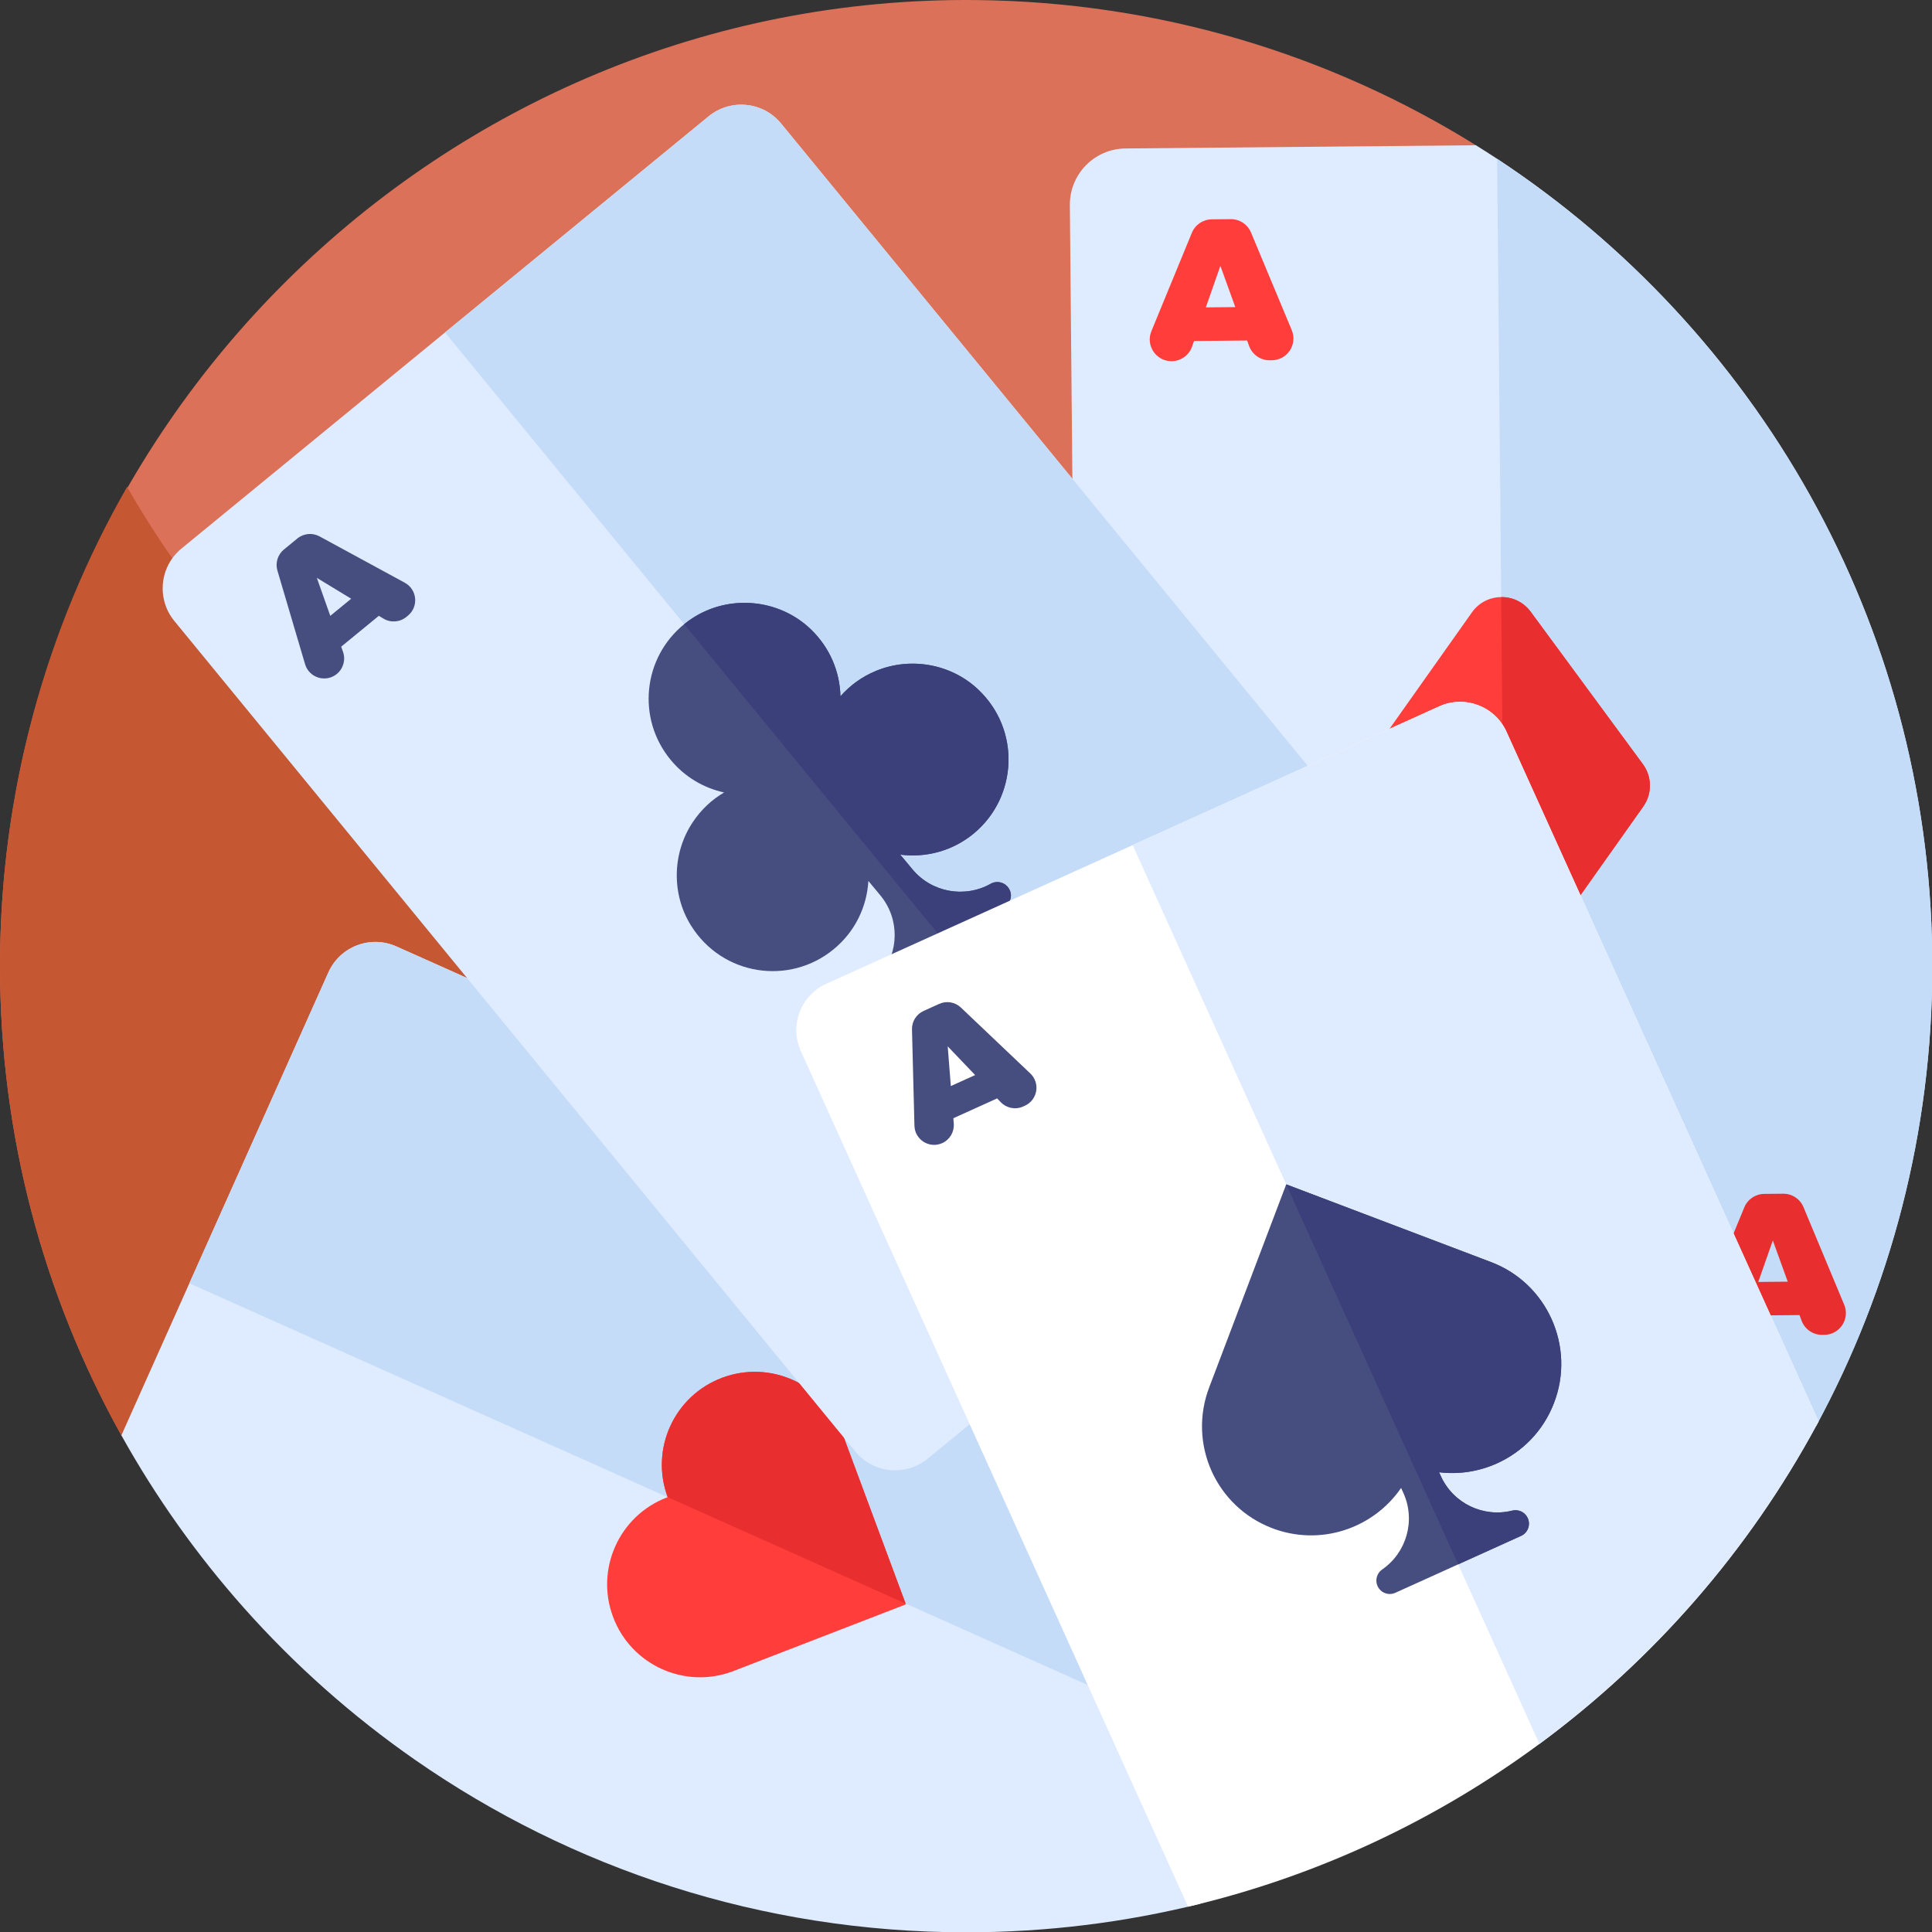 <svg xmlns:xlink="http://www.w3.org/1999/xlink" xmlns="http://www.w3.org/2000/svg" style="overflow: visible;" viewBox="15.4 15.4 481.2 481.2"><rect x="15.4" y="15.4" width="481.2" height="481.2" fill="#333333" stroke="none"/><defs data-uid="o_f597dnkj1_533"><linearGradient id="o_f597dnkj1_125" gradientUnits="userSpaceOnUse" x1="400.792" y1="470.006" x2="351.652" y2="407.611" gradientTransform="matrix(1.004 0 0 -1.004 0.192 516.562)" data-uid="o_f597dnkj1_350"><stop offset="0" stop-color="rgb(255, 231, 165)" data-uid="o_f597dnkj1_351"/><stop offset="0.966" stop-color="rgb(255, 191, 92)" data-uid="o_f597dnkj1_352"/></linearGradient><linearGradient id="o_f597dnkj1_126" gradientUnits="userSpaceOnUse" x1="380.071" y1="403.481" x2="338.731" y2="363.701" gradientTransform="matrix(1.004 0 0 -1.004 0.192 516.562)" data-uid="o_f597dnkj1_353"><stop offset="0" stop-color="rgb(255, 231, 165)" data-uid="o_f597dnkj1_354"/><stop offset="0.966" stop-color="rgb(255, 191, 92)" data-uid="o_f597dnkj1_355"/></linearGradient><linearGradient id="o_f597dnkj1_127" gradientUnits="userSpaceOnUse" x1="330.268" y1="428.863" x2="211.808" y2="547.323" gradientTransform="matrix(1.004 0 0 -1.004 0.192 516.562)" data-uid="o_f597dnkj1_356"><stop offset="0" stop-color="rgb(255, 147, 30)" stop-opacity="0" data-uid="o_f597dnkj1_357"/><stop offset="1" stop-color="rgb(213, 64, 3)" data-uid="o_f597dnkj1_358"/></linearGradient><linearGradient id="o_f597dnkj1_128" gradientUnits="userSpaceOnUse" x1="319.506" y1="391.641" x2="253.096" y2="458.041" gradientTransform="matrix(1.004 0 0 -1.004 0.192 516.562)" data-uid="o_f597dnkj1_359"><stop offset="0" stop-color="rgb(255, 147, 30)" stop-opacity="0" data-uid="o_f597dnkj1_360"/><stop offset="1" stop-color="rgb(213, 64, 3)" data-uid="o_f597dnkj1_361"/></linearGradient><linearGradient id="o_f597dnkj1_129" gradientUnits="userSpaceOnUse" x1="399.153" y1="144.675" x2="-1.827" y2="31.455" gradientTransform="matrix(1.004 0 0 -1.004 0.192 516.562)" data-uid="o_f597dnkj1_362"><stop offset="0" stop-color="rgb(255, 231, 165)" data-uid="o_f597dnkj1_363"/><stop offset="0.966" stop-color="rgb(255, 191, 92)" data-uid="o_f597dnkj1_364"/></linearGradient><linearGradient id="o_f597dnkj1_130" gradientUnits="userSpaceOnUse" x1="171.879" y1="370.414" x2="428.639" y2="113.654" gradientTransform="matrix(1.004 0 0 -1.004 0.192 516.562)" data-uid="o_f597dnkj1_365"><stop offset="0" stop-color="rgb(255, 147, 30)" data-uid="o_f597dnkj1_366"/><stop offset="0.252" stop-color="rgb(255, 142, 27)" data-uid="o_f597dnkj1_367"/><stop offset="0.56" stop-color="rgb(255, 127, 19)" data-uid="o_f597dnkj1_368"/><stop offset="0.895" stop-color="rgb(255, 102, 5)" data-uid="o_f597dnkj1_369"/><stop offset="1" stop-color="rgb(255, 93, 0)" data-uid="o_f597dnkj1_370"/></linearGradient><linearGradient id="o_f597dnkj1_131" gradientUnits="userSpaceOnUse" x1="143.086" y1="384.347" x2="42.396" y2="502.807" gradientTransform="matrix(1.004 0 0 -1.004 0.192 516.562)" data-uid="o_f597dnkj1_371"><stop offset="0" stop-color="rgb(255, 147, 30)" stop-opacity="0" data-uid="o_f597dnkj1_372"/><stop offset="1" stop-color="rgb(213, 64, 3)" data-uid="o_f597dnkj1_373"/></linearGradient><linearGradient id="o_f597dnkj1_132" gradientUnits="userSpaceOnUse" x1="253.648" y1="340.533" x2="150.838" y2="337.353" gradientTransform="matrix(1.004 0 0 -1.004 0.192 516.562)" data-uid="o_f597dnkj1_374"><stop offset="0" stop-color="rgb(255, 147, 30)" stop-opacity="0" data-uid="o_f597dnkj1_375"/><stop offset="1" stop-color="rgb(213, 64, 3)" data-uid="o_f597dnkj1_376"/></linearGradient><linearGradient id="o_f597dnkj1_133" gradientUnits="userSpaceOnUse" x1="284.056" y1="377.821" x2="146.266" y2="496.281" gradientTransform="matrix(1.004 0 0 -1.004 0.192 516.562)" data-uid="o_f597dnkj1_377"><stop offset="0" stop-color="rgb(255, 147, 30)" stop-opacity="0" data-uid="o_f597dnkj1_378"/><stop offset="1" stop-color="rgb(213, 64, 3)" data-uid="o_f597dnkj1_379"/></linearGradient><linearGradient id="o_f597dnkj1_134" gradientUnits="userSpaceOnUse" x1="434.876" y1="267.702" x2="351.886" y2="384.282" gradientTransform="matrix(1.004 0 0 -1.004 0.192 516.562)" data-uid="o_f597dnkj1_380"><stop offset="0" stop-color="rgb(255, 147, 30)" stop-opacity="0" data-uid="o_f597dnkj1_381"/><stop offset="1" stop-color="rgb(213, 64, 3)" data-uid="o_f597dnkj1_382"/></linearGradient><linearGradient id="o_f597dnkj1_135" gradientUnits="userSpaceOnUse" x1="424.392" y1="91.468" x2="311.663" y2="204.188" gradientTransform="matrix(1.004 0 0 -1.004 0.192 516.562)" data-uid="o_f597dnkj1_383"><stop offset="0" stop-color="rgb(255, 147, 30)" stop-opacity="0" data-uid="o_f597dnkj1_384"/><stop offset="1" stop-color="rgb(213, 64, 3)" data-uid="o_f597dnkj1_385"/></linearGradient><linearGradient id="o_f597dnkj1_136" gradientUnits="userSpaceOnUse" x1="141.795" y1="367.411" x2="103.745" y2="405.451" gradientTransform="matrix(1.004 0 0 -1.004 0.192 516.562)" data-uid="o_f597dnkj1_386"><stop offset="0" stop-color="rgb(255, 147, 30)" stop-opacity="0" data-uid="o_f597dnkj1_387"/><stop offset="1" stop-color="rgb(213, 64, 3)" data-uid="o_f597dnkj1_388"/></linearGradient><linearGradient id="o_f597dnkj1_137" gradientUnits="userSpaceOnUse" x1="121.693" y1="530.694" x2="109.723" y2="422.384" gradientTransform="matrix(1.004 0 0 -1.004 0.192 516.562)" data-uid="o_f597dnkj1_389"><stop offset="0" stop-color="rgb(255, 147, 30)" data-uid="o_f597dnkj1_390"/><stop offset="0.252" stop-color="rgb(255, 142, 27)" data-uid="o_f597dnkj1_391"/><stop offset="0.56" stop-color="rgb(255, 127, 19)" data-uid="o_f597dnkj1_392"/><stop offset="0.895" stop-color="rgb(255, 102, 5)" data-uid="o_f597dnkj1_393"/><stop offset="1" stop-color="rgb(255, 93, 0)" data-uid="o_f597dnkj1_394"/></linearGradient><linearGradient id="o_f597dnkj1_138" gradientUnits="userSpaceOnUse" x1="202.758" y1="407.134" x2="164.708" y2="445.174" gradientTransform="matrix(1.004 0 0 -1.004 0.192 516.562)" data-uid="o_f597dnkj1_395"><stop offset="0" stop-color="rgb(255, 147, 30)" stop-opacity="0" data-uid="o_f597dnkj1_396"/><stop offset="1" stop-color="rgb(213, 64, 3)" data-uid="o_f597dnkj1_397"/></linearGradient><linearGradient id="o_f597dnkj1_139" gradientUnits="userSpaceOnUse" x1="182.666" y1="570.42" x2="170.686" y2="462.113" gradientTransform="matrix(1.004 0 0 -1.004 0.192 516.562)" data-uid="o_f597dnkj1_398"><stop offset="0" stop-color="rgb(255, 147, 30)" data-uid="o_f597dnkj1_399"/><stop offset="0.252" stop-color="rgb(255, 142, 27)" data-uid="o_f597dnkj1_400"/><stop offset="0.56" stop-color="rgb(255, 127, 19)" data-uid="o_f597dnkj1_401"/><stop offset="0.895" stop-color="rgb(255, 102, 5)" data-uid="o_f597dnkj1_402"/><stop offset="1" stop-color="rgb(255, 93, 0)" data-uid="o_f597dnkj1_403"/></linearGradient><linearGradient id="o_f597dnkj1_140" gradientUnits="userSpaceOnUse" x1="268.016" y1="424.261" x2="229.966" y2="462.301" gradientTransform="matrix(1.004 0 0 -1.004 0.192 516.562)" data-uid="o_f597dnkj1_404"><stop offset="0" stop-color="rgb(255, 147, 30)" stop-opacity="0" data-uid="o_f597dnkj1_405"/><stop offset="1" stop-color="rgb(213, 64, 3)" data-uid="o_f597dnkj1_406"/></linearGradient><linearGradient id="o_f597dnkj1_141" gradientUnits="userSpaceOnUse" x1="247.914" y1="587.553" x2="235.944" y2="479.243" gradientTransform="matrix(1.004 0 0 -1.004 0.192 516.562)" data-uid="o_f597dnkj1_407"><stop offset="0" stop-color="rgb(255, 147, 30)" data-uid="o_f597dnkj1_408"/><stop offset="0.252" stop-color="rgb(255, 142, 27)" data-uid="o_f597dnkj1_409"/><stop offset="0.56" stop-color="rgb(255, 127, 19)" data-uid="o_f597dnkj1_410"/><stop offset="0.895" stop-color="rgb(255, 102, 5)" data-uid="o_f597dnkj1_411"/><stop offset="1" stop-color="rgb(255, 93, 0)" data-uid="o_f597dnkj1_412"/></linearGradient><radialGradient id="o_f597dnkj1_142" cx="189.438" cy="361.673" r="268.08" gradientTransform="matrix(1.004 0 0 -1.004 0.192 516.562)" gradientUnits="userSpaceOnUse" data-uid="o_f597dnkj1_413"><stop offset="0" stop-color="rgb(226, 237, 242)" data-uid="o_f597dnkj1_414"/><stop offset="0.353" stop-color="rgb(224, 236, 241)" data-uid="o_f597dnkj1_415"/><stop offset="0.561" stop-color="rgb(215, 231, 239)" data-uid="o_f597dnkj1_416"/><stop offset="0.732" stop-color="rgb(201, 223, 236)" data-uid="o_f597dnkj1_417"/><stop offset="0.881" stop-color="rgb(181, 212, 231)" data-uid="o_f597dnkj1_418"/><stop offset="1" stop-color="rgb(159, 199, 226)" data-uid="o_f597dnkj1_419"/></radialGradient><linearGradient id="o_f597dnkj1_143" gradientUnits="userSpaceOnUse" x1="121.643" y1="234.809" x2="307.383" y2="234.809" gradientTransform="matrix(1.004 0 0 -1.004 0.192 516.562)" data-uid="o_f597dnkj1_420"><stop offset="0" stop-color="rgb(101, 78, 72)" data-uid="o_f597dnkj1_421"/><stop offset="0.445" stop-color="rgb(95, 72, 67)" data-uid="o_f597dnkj1_422"/><stop offset="1" stop-color="rgb(80, 56, 55)" data-uid="o_f597dnkj1_423"/></linearGradient><linearGradient id="o_f597dnkj1_144" gradientUnits="userSpaceOnUse" x1="246.559" y1="356.038" x2="396.568" y2="356.038" gradientTransform="matrix(1.004 0 0 -1.004 0.192 516.562)" data-uid="o_f597dnkj1_424"><stop offset="0" stop-color="rgb(101, 78, 72)" data-uid="o_f597dnkj1_425"/><stop offset="0.445" stop-color="rgb(95, 72, 67)" data-uid="o_f597dnkj1_426"/><stop offset="1" stop-color="rgb(80, 56, 55)" data-uid="o_f597dnkj1_427"/></linearGradient><linearGradient id="o_f597dnkj1_145" gradientUnits="userSpaceOnUse" x1="143.108" y1="350.033" x2="141.378" y2="310.536" gradientTransform="matrix(1.004 0 0 -1.004 0.192 516.562)" data-uid="o_f597dnkj1_428"><stop offset="0" stop-color="rgb(255, 123, 172)" data-uid="o_f597dnkj1_429"/><stop offset="1" stop-color="rgb(226, 71, 134)" data-uid="o_f597dnkj1_430"/></linearGradient><linearGradient id="o_f597dnkj1_146" gradientUnits="userSpaceOnUse" x1="172.787" y1="346.619" x2="166.057" y2="307.659" gradientTransform="matrix(1.004 0 0 -1.004 0.192 516.562)" data-uid="o_f597dnkj1_431"><stop offset="0" stop-color="rgb(255, 123, 172)" data-uid="o_f597dnkj1_432"/><stop offset="1" stop-color="rgb(226, 71, 134)" data-uid="o_f597dnkj1_433"/></linearGradient><linearGradient id="o_f597dnkj1_147" gradientUnits="userSpaceOnUse" x1="199.343" y1="339.751" x2="188.184" y2="301.822" gradientTransform="matrix(1.004 0 0 -1.004 0.192 516.562)" data-uid="o_f597dnkj1_434"><stop offset="0" stop-color="rgb(255, 123, 172)" data-uid="o_f597dnkj1_435"/><stop offset="1" stop-color="rgb(226, 71, 134)" data-uid="o_f597dnkj1_436"/></linearGradient><linearGradient id="o_f597dnkj1_148" gradientUnits="userSpaceOnUse" x1="226.101" y1="328.229" x2="209.306" y2="292.438" gradientTransform="matrix(1.004 0 0 -1.004 0.192 516.562)" data-uid="o_f597dnkj1_437"><stop offset="0" stop-color="rgb(255, 123, 172)" data-uid="o_f597dnkj1_438"/><stop offset="1" stop-color="rgb(226, 71, 134)" data-uid="o_f597dnkj1_439"/></linearGradient><linearGradient id="o_f597dnkj1_149" gradientUnits="userSpaceOnUse" x1="250.537" y1="312.824" x2="229.79" y2="279.169" gradientTransform="matrix(1.004 0 0 -1.004 0.192 516.562)" data-uid="o_f597dnkj1_440"><stop offset="0" stop-color="rgb(255, 123, 172)" data-uid="o_f597dnkj1_441"/><stop offset="1" stop-color="rgb(226, 71, 134)" data-uid="o_f597dnkj1_442"/></linearGradient><linearGradient id="o_f597dnkj1_150" gradientUnits="userSpaceOnUse" x1="273.709" y1="293.227" x2="245.352" y2="265.679" gradientTransform="matrix(1.004 0 0 -1.004 0.192 516.562)" data-uid="o_f597dnkj1_443"><stop offset="0" stop-color="rgb(255, 123, 172)" data-uid="o_f597dnkj1_444"/><stop offset="1" stop-color="rgb(226, 71, 134)" data-uid="o_f597dnkj1_445"/></linearGradient><linearGradient id="o_f597dnkj1_151" gradientUnits="userSpaceOnUse" x1="293.859" y1="268.353" x2="260.703" y2="246.816" gradientTransform="matrix(1.004 0 0 -1.004 0.192 516.562)" data-uid="o_f597dnkj1_446"><stop offset="0" stop-color="rgb(255, 123, 172)" data-uid="o_f597dnkj1_447"/><stop offset="1" stop-color="rgb(226, 71, 134)" data-uid="o_f597dnkj1_448"/></linearGradient><linearGradient id="o_f597dnkj1_152" gradientUnits="userSpaceOnUse" x1="308.39" y1="242.024" x2="272.975" y2="224.447" gradientTransform="matrix(1.004 0 0 -1.004 0.192 516.562)" data-uid="o_f597dnkj1_449"><stop offset="0" stop-color="rgb(255, 123, 172)" data-uid="o_f597dnkj1_450"/><stop offset="1" stop-color="rgb(226, 71, 134)" data-uid="o_f597dnkj1_451"/></linearGradient><linearGradient id="o_f597dnkj1_153" gradientUnits="userSpaceOnUse" x1="319.624" y1="212.135" x2="281.68" y2="201.023" gradientTransform="matrix(1.004 0 0 -1.004 0.192 516.562)" data-uid="o_f597dnkj1_452"><stop offset="0" stop-color="rgb(255, 123, 172)" data-uid="o_f597dnkj1_453"/><stop offset="1" stop-color="rgb(226, 71, 134)" data-uid="o_f597dnkj1_454"/></linearGradient><linearGradient id="o_f597dnkj1_154" gradientUnits="userSpaceOnUse" x1="324.613" y1="184.86" x2="285.62" y2="178.32" gradientTransform="matrix(1.004 0 0 -1.004 0.192 516.562)" data-uid="o_f597dnkj1_455"><stop offset="0" stop-color="rgb(255, 123, 172)" data-uid="o_f597dnkj1_456"/><stop offset="1" stop-color="rgb(226, 71, 134)" data-uid="o_f597dnkj1_457"/></linearGradient><linearGradient id="o_f597dnkj1_155" gradientUnits="userSpaceOnUse" x1="324.819" y1="154.944" x2="285.289" y2="155.663" gradientTransform="matrix(1.004 0 0 -1.004 0.192 516.562)" data-uid="o_f597dnkj1_458"><stop offset="0" stop-color="rgb(255, 123, 172)" data-uid="o_f597dnkj1_459"/><stop offset="1" stop-color="rgb(226, 71, 134)" data-uid="o_f597dnkj1_460"/></linearGradient><linearGradient id="o_f597dnkj1_156" gradientUnits="userSpaceOnUse" x1="387.139" y1="315.777" x2="379.778" y2="276.932" gradientTransform="matrix(1.004 0 0 -1.004 0.192 516.562)" data-uid="o_f597dnkj1_461"><stop offset="0" stop-color="rgb(255, 123, 172)" data-uid="o_f597dnkj1_462"/><stop offset="1" stop-color="rgb(226, 71, 134)" data-uid="o_f597dnkj1_463"/></linearGradient><linearGradient id="o_f597dnkj1_157" gradientUnits="userSpaceOnUse" x1="365.688" y1="320.477" x2="356.929" y2="281.923" gradientTransform="matrix(1.004 0 0 -1.004 0.192 516.562)" data-uid="o_f597dnkj1_464"><stop offset="0" stop-color="rgb(255, 123, 172)" data-uid="o_f597dnkj1_465"/><stop offset="1" stop-color="rgb(226, 71, 134)" data-uid="o_f597dnkj1_466"/></linearGradient><linearGradient id="o_f597dnkj1_158" gradientUnits="userSpaceOnUse" x1="344.387" y1="329.542" x2="327.628" y2="293.733" gradientTransform="matrix(1.004 0 0 -1.004 0.192 516.562)" data-uid="o_f597dnkj1_467"><stop offset="0" stop-color="rgb(255, 123, 172)" data-uid="o_f597dnkj1_468"/><stop offset="1" stop-color="rgb(226, 71, 134)" data-uid="o_f597dnkj1_469"/></linearGradient><linearGradient id="o_f597dnkj1_159" gradientUnits="userSpaceOnUse" x1="326.433" y1="340.634" x2="302.582" y2="309.101" gradientTransform="matrix(1.004 0 0 -1.004 0.192 516.562)" data-uid="o_f597dnkj1_470"><stop offset="0" stop-color="rgb(255, 123, 172)" data-uid="o_f597dnkj1_471"/><stop offset="1" stop-color="rgb(226, 71, 134)" data-uid="o_f597dnkj1_472"/></linearGradient><linearGradient id="o_f597dnkj1_160" gradientUnits="userSpaceOnUse" x1="309.67" y1="354.512" x2="282.431" y2="325.863" gradientTransform="matrix(1.004 0 0 -1.004 0.192 516.562)" data-uid="o_f597dnkj1_473"><stop offset="0" stop-color="rgb(255, 123, 172)" data-uid="o_f597dnkj1_474"/><stop offset="1" stop-color="rgb(226, 71, 134)" data-uid="o_f597dnkj1_475"/></linearGradient><linearGradient id="o_f597dnkj1_161" gradientUnits="userSpaceOnUse" x1="295.018" y1="370.639" x2="263.578" y2="346.668" gradientTransform="matrix(1.004 0 0 -1.004 0.192 516.562)" data-uid="o_f597dnkj1_476"><stop offset="0" stop-color="rgb(255, 123, 172)" data-uid="o_f597dnkj1_477"/><stop offset="1" stop-color="rgb(226, 71, 134)" data-uid="o_f597dnkj1_478"/></linearGradient><linearGradient id="o_f597dnkj1_162" gradientUnits="userSpaceOnUse" x1="282.361" y1="389.371" x2="249.717" y2="367.068" gradientTransform="matrix(1.004 0 0 -1.004 0.192 516.562)" data-uid="o_f597dnkj1_479"><stop offset="0" stop-color="rgb(255, 123, 172)" data-uid="o_f597dnkj1_480"/><stop offset="1" stop-color="rgb(226, 71, 134)" data-uid="o_f597dnkj1_481"/></linearGradient><linearGradient id="o_f597dnkj1_163" gradientUnits="userSpaceOnUse" x1="274.188" y1="408.266" x2="236.755" y2="395.535" gradientTransform="matrix(1.004 0 0 -1.004 0.192 516.562)" data-uid="o_f597dnkj1_482"><stop offset="0" stop-color="rgb(255, 123, 172)" data-uid="o_f597dnkj1_483"/><stop offset="1" stop-color="rgb(226, 71, 134)" data-uid="o_f597dnkj1_484"/></linearGradient><linearGradient id="o_f597dnkj1_534" gradientUnits="userSpaceOnUse" x1="400.792" y1="470.006" x2="351.652" y2="407.611" gradientTransform="matrix(1.004 0 0 -1.004 0.192 516.562)" data-uid="o_f597dnkj1_759"><stop offset="0" stop-color="rgb(255, 231, 165)" data-uid="o_f597dnkj1_760"/><stop offset="0.966" stop-color="rgb(255, 191, 92)" data-uid="o_f597dnkj1_761"/></linearGradient><linearGradient id="o_f597dnkj1_535" gradientUnits="userSpaceOnUse" x1="380.071" y1="403.481" x2="338.731" y2="363.701" gradientTransform="matrix(1.004 0 0 -1.004 0.192 516.562)" data-uid="o_f597dnkj1_762"><stop offset="0" stop-color="rgb(255, 231, 165)" data-uid="o_f597dnkj1_763"/><stop offset="0.966" stop-color="rgb(255, 191, 92)" data-uid="o_f597dnkj1_764"/></linearGradient><linearGradient id="o_f597dnkj1_536" gradientUnits="userSpaceOnUse" x1="330.268" y1="428.863" x2="211.808" y2="547.323" gradientTransform="matrix(1.004 0 0 -1.004 0.192 516.562)" data-uid="o_f597dnkj1_765"><stop offset="0" stop-color="rgb(255, 147, 30)" stop-opacity="0" data-uid="o_f597dnkj1_766"/><stop offset="1" stop-color="rgb(213, 64, 3)" data-uid="o_f597dnkj1_767"/></linearGradient><linearGradient id="o_f597dnkj1_537" gradientUnits="userSpaceOnUse" x1="319.506" y1="391.641" x2="253.096" y2="458.041" gradientTransform="matrix(1.004 0 0 -1.004 0.192 516.562)" data-uid="o_f597dnkj1_768"><stop offset="0" stop-color="rgb(255, 147, 30)" stop-opacity="0" data-uid="o_f597dnkj1_769"/><stop offset="1" stop-color="rgb(213, 64, 3)" data-uid="o_f597dnkj1_770"/></linearGradient><linearGradient id="o_f597dnkj1_538" gradientUnits="userSpaceOnUse" x1="399.153" y1="144.675" x2="-1.827" y2="31.455" gradientTransform="matrix(1.004 0 0 -1.004 0.192 516.562)" data-uid="o_f597dnkj1_771"><stop offset="0" stop-color="rgb(255, 231, 165)" data-uid="o_f597dnkj1_772"/><stop offset="0.966" stop-color="rgb(255, 191, 92)" data-uid="o_f597dnkj1_773"/></linearGradient><linearGradient id="o_f597dnkj1_539" gradientUnits="userSpaceOnUse" x1="171.879" y1="370.414" x2="428.639" y2="113.654" gradientTransform="matrix(1.004 0 0 -1.004 0.192 516.562)" data-uid="o_f597dnkj1_774"><stop offset="0" stop-color="rgb(255, 147, 30)" data-uid="o_f597dnkj1_775"/><stop offset="0.252" stop-color="rgb(255, 142, 27)" data-uid="o_f597dnkj1_776"/><stop offset="0.56" stop-color="rgb(255, 127, 19)" data-uid="o_f597dnkj1_777"/><stop offset="0.895" stop-color="rgb(255, 102, 5)" data-uid="o_f597dnkj1_778"/><stop offset="1" stop-color="rgb(255, 93, 0)" data-uid="o_f597dnkj1_779"/></linearGradient><linearGradient id="o_f597dnkj1_540" gradientUnits="userSpaceOnUse" x1="143.086" y1="384.347" x2="42.396" y2="502.807" gradientTransform="matrix(1.004 0 0 -1.004 0.192 516.562)" data-uid="o_f597dnkj1_780"><stop offset="0" stop-color="rgb(255, 147, 30)" stop-opacity="0" data-uid="o_f597dnkj1_781"/><stop offset="1" stop-color="rgb(213, 64, 3)" data-uid="o_f597dnkj1_782"/></linearGradient><linearGradient id="o_f597dnkj1_541" gradientUnits="userSpaceOnUse" x1="253.648" y1="340.533" x2="150.838" y2="337.353" gradientTransform="matrix(1.004 0 0 -1.004 0.192 516.562)" data-uid="o_f597dnkj1_783"><stop offset="0" stop-color="rgb(255, 147, 30)" stop-opacity="0" data-uid="o_f597dnkj1_784"/><stop offset="1" stop-color="rgb(213, 64, 3)" data-uid="o_f597dnkj1_785"/></linearGradient><linearGradient id="o_f597dnkj1_542" gradientUnits="userSpaceOnUse" x1="284.056" y1="377.821" x2="146.266" y2="496.281" gradientTransform="matrix(1.004 0 0 -1.004 0.192 516.562)" data-uid="o_f597dnkj1_786"><stop offset="0" stop-color="rgb(255, 147, 30)" stop-opacity="0" data-uid="o_f597dnkj1_787"/><stop offset="1" stop-color="rgb(213, 64, 3)" data-uid="o_f597dnkj1_788"/></linearGradient><linearGradient id="o_f597dnkj1_543" gradientUnits="userSpaceOnUse" x1="434.876" y1="267.702" x2="351.886" y2="384.282" gradientTransform="matrix(1.004 0 0 -1.004 0.192 516.562)" data-uid="o_f597dnkj1_789"><stop offset="0" stop-color="rgb(255, 147, 30)" stop-opacity="0" data-uid="o_f597dnkj1_790"/><stop offset="1" stop-color="rgb(213, 64, 3)" data-uid="o_f597dnkj1_791"/></linearGradient><linearGradient id="o_f597dnkj1_544" gradientUnits="userSpaceOnUse" x1="424.392" y1="91.468" x2="311.663" y2="204.188" gradientTransform="matrix(1.004 0 0 -1.004 0.192 516.562)" data-uid="o_f597dnkj1_792"><stop offset="0" stop-color="rgb(255, 147, 30)" stop-opacity="0" data-uid="o_f597dnkj1_793"/><stop offset="1" stop-color="rgb(213, 64, 3)" data-uid="o_f597dnkj1_794"/></linearGradient><linearGradient id="o_f597dnkj1_545" gradientUnits="userSpaceOnUse" x1="141.795" y1="367.411" x2="103.745" y2="405.451" gradientTransform="matrix(1.004 0 0 -1.004 0.192 516.562)" data-uid="o_f597dnkj1_795"><stop offset="0" stop-color="rgb(255, 147, 30)" stop-opacity="0" data-uid="o_f597dnkj1_796"/><stop offset="1" stop-color="rgb(213, 64, 3)" data-uid="o_f597dnkj1_797"/></linearGradient><linearGradient id="o_f597dnkj1_546" gradientUnits="userSpaceOnUse" x1="121.693" y1="530.694" x2="109.723" y2="422.384" gradientTransform="matrix(1.004 0 0 -1.004 0.192 516.562)" data-uid="o_f597dnkj1_798"><stop offset="0" stop-color="rgb(255, 147, 30)" data-uid="o_f597dnkj1_799"/><stop offset="0.252" stop-color="rgb(255, 142, 27)" data-uid="o_f597dnkj1_800"/><stop offset="0.56" stop-color="rgb(255, 127, 19)" data-uid="o_f597dnkj1_801"/><stop offset="0.895" stop-color="rgb(255, 102, 5)" data-uid="o_f597dnkj1_802"/><stop offset="1" stop-color="rgb(255, 93, 0)" data-uid="o_f597dnkj1_803"/></linearGradient><linearGradient id="o_f597dnkj1_547" gradientUnits="userSpaceOnUse" x1="202.758" y1="407.134" x2="164.708" y2="445.174" gradientTransform="matrix(1.004 0 0 -1.004 0.192 516.562)" data-uid="o_f597dnkj1_804"><stop offset="0" stop-color="rgb(255, 147, 30)" stop-opacity="0" data-uid="o_f597dnkj1_805"/><stop offset="1" stop-color="rgb(213, 64, 3)" data-uid="o_f597dnkj1_806"/></linearGradient><linearGradient id="o_f597dnkj1_548" gradientUnits="userSpaceOnUse" x1="182.666" y1="570.42" x2="170.686" y2="462.113" gradientTransform="matrix(1.004 0 0 -1.004 0.192 516.562)" data-uid="o_f597dnkj1_807"><stop offset="0" stop-color="rgb(255, 147, 30)" data-uid="o_f597dnkj1_808"/><stop offset="0.252" stop-color="rgb(255, 142, 27)" data-uid="o_f597dnkj1_809"/><stop offset="0.56" stop-color="rgb(255, 127, 19)" data-uid="o_f597dnkj1_810"/><stop offset="0.895" stop-color="rgb(255, 102, 5)" data-uid="o_f597dnkj1_811"/><stop offset="1" stop-color="rgb(255, 93, 0)" data-uid="o_f597dnkj1_812"/></linearGradient><linearGradient id="o_f597dnkj1_549" gradientUnits="userSpaceOnUse" x1="268.016" y1="424.261" x2="229.966" y2="462.301" gradientTransform="matrix(1.004 0 0 -1.004 0.192 516.562)" data-uid="o_f597dnkj1_813"><stop offset="0" stop-color="rgb(255, 147, 30)" stop-opacity="0" data-uid="o_f597dnkj1_814"/><stop offset="1" stop-color="rgb(213, 64, 3)" data-uid="o_f597dnkj1_815"/></linearGradient><linearGradient id="o_f597dnkj1_550" gradientUnits="userSpaceOnUse" x1="247.914" y1="587.553" x2="235.944" y2="479.243" gradientTransform="matrix(1.004 0 0 -1.004 0.192 516.562)" data-uid="o_f597dnkj1_816"><stop offset="0" stop-color="rgb(255, 147, 30)" data-uid="o_f597dnkj1_817"/><stop offset="0.252" stop-color="rgb(255, 142, 27)" data-uid="o_f597dnkj1_818"/><stop offset="0.56" stop-color="rgb(255, 127, 19)" data-uid="o_f597dnkj1_819"/><stop offset="0.895" stop-color="rgb(255, 102, 5)" data-uid="o_f597dnkj1_820"/><stop offset="1" stop-color="rgb(255, 93, 0)" data-uid="o_f597dnkj1_821"/></linearGradient><radialGradient id="o_f597dnkj1_551" cx="189.438" cy="361.673" r="268.08" gradientTransform="matrix(1.004 0 0 -1.004 0.192 516.562)" gradientUnits="userSpaceOnUse" data-uid="o_f597dnkj1_822"><stop offset="0" stop-color="rgb(226, 237, 242)" data-uid="o_f597dnkj1_823"/><stop offset="0.353" stop-color="rgb(224, 236, 241)" data-uid="o_f597dnkj1_824"/><stop offset="0.561" stop-color="rgb(215, 231, 239)" data-uid="o_f597dnkj1_825"/><stop offset="0.732" stop-color="rgb(201, 223, 236)" data-uid="o_f597dnkj1_826"/><stop offset="0.881" stop-color="rgb(181, 212, 231)" data-uid="o_f597dnkj1_827"/><stop offset="1" stop-color="rgb(159, 199, 226)" data-uid="o_f597dnkj1_828"/></radialGradient><linearGradient id="o_f597dnkj1_552" gradientUnits="userSpaceOnUse" x1="121.643" y1="234.809" x2="307.383" y2="234.809" gradientTransform="matrix(1.004 0 0 -1.004 0.192 516.562)" data-uid="o_f597dnkj1_829"><stop offset="0" stop-color="rgb(101, 78, 72)" data-uid="o_f597dnkj1_830"/><stop offset="0.445" stop-color="rgb(95, 72, 67)" data-uid="o_f597dnkj1_831"/><stop offset="1" stop-color="rgb(80, 56, 55)" data-uid="o_f597dnkj1_832"/></linearGradient><linearGradient id="o_f597dnkj1_553" gradientUnits="userSpaceOnUse" x1="246.559" y1="356.038" x2="396.568" y2="356.038" gradientTransform="matrix(1.004 0 0 -1.004 0.192 516.562)" data-uid="o_f597dnkj1_833"><stop offset="0" stop-color="rgb(101, 78, 72)" data-uid="o_f597dnkj1_834"/><stop offset="0.445" stop-color="rgb(95, 72, 67)" data-uid="o_f597dnkj1_835"/><stop offset="1" stop-color="rgb(80, 56, 55)" data-uid="o_f597dnkj1_836"/></linearGradient><linearGradient id="o_f597dnkj1_554" gradientUnits="userSpaceOnUse" x1="143.108" y1="350.033" x2="141.378" y2="310.536" gradientTransform="matrix(1.004 0 0 -1.004 0.192 516.562)" data-uid="o_f597dnkj1_837"><stop offset="0" stop-color="rgb(255, 123, 172)" data-uid="o_f597dnkj1_838"/><stop offset="1" stop-color="rgb(226, 71, 134)" data-uid="o_f597dnkj1_839"/></linearGradient><linearGradient id="o_f597dnkj1_555" gradientUnits="userSpaceOnUse" x1="172.787" y1="346.619" x2="166.057" y2="307.659" gradientTransform="matrix(1.004 0 0 -1.004 0.192 516.562)" data-uid="o_f597dnkj1_840"><stop offset="0" stop-color="rgb(255, 123, 172)" data-uid="o_f597dnkj1_841"/><stop offset="1" stop-color="rgb(226, 71, 134)" data-uid="o_f597dnkj1_842"/></linearGradient><linearGradient id="o_f597dnkj1_556" gradientUnits="userSpaceOnUse" x1="199.343" y1="339.751" x2="188.184" y2="301.822" gradientTransform="matrix(1.004 0 0 -1.004 0.192 516.562)" data-uid="o_f597dnkj1_843"><stop offset="0" stop-color="rgb(255, 123, 172)" data-uid="o_f597dnkj1_844"/><stop offset="1" stop-color="rgb(226, 71, 134)" data-uid="o_f597dnkj1_845"/></linearGradient><linearGradient id="o_f597dnkj1_557" gradientUnits="userSpaceOnUse" x1="226.101" y1="328.229" x2="209.306" y2="292.438" gradientTransform="matrix(1.004 0 0 -1.004 0.192 516.562)" data-uid="o_f597dnkj1_846"><stop offset="0" stop-color="rgb(255, 123, 172)" data-uid="o_f597dnkj1_847"/><stop offset="1" stop-color="rgb(226, 71, 134)" data-uid="o_f597dnkj1_848"/></linearGradient><linearGradient id="o_f597dnkj1_558" gradientUnits="userSpaceOnUse" x1="250.537" y1="312.824" x2="229.79" y2="279.169" gradientTransform="matrix(1.004 0 0 -1.004 0.192 516.562)" data-uid="o_f597dnkj1_849"><stop offset="0" stop-color="rgb(255, 123, 172)" data-uid="o_f597dnkj1_850"/><stop offset="1" stop-color="rgb(226, 71, 134)" data-uid="o_f597dnkj1_851"/></linearGradient><linearGradient id="o_f597dnkj1_559" gradientUnits="userSpaceOnUse" x1="273.709" y1="293.227" x2="245.352" y2="265.679" gradientTransform="matrix(1.004 0 0 -1.004 0.192 516.562)" data-uid="o_f597dnkj1_852"><stop offset="0" stop-color="rgb(255, 123, 172)" data-uid="o_f597dnkj1_853"/><stop offset="1" stop-color="rgb(226, 71, 134)" data-uid="o_f597dnkj1_854"/></linearGradient><linearGradient id="o_f597dnkj1_560" gradientUnits="userSpaceOnUse" x1="293.859" y1="268.353" x2="260.703" y2="246.816" gradientTransform="matrix(1.004 0 0 -1.004 0.192 516.562)" data-uid="o_f597dnkj1_855"><stop offset="0" stop-color="rgb(255, 123, 172)" data-uid="o_f597dnkj1_856"/><stop offset="1" stop-color="rgb(226, 71, 134)" data-uid="o_f597dnkj1_857"/></linearGradient><linearGradient id="o_f597dnkj1_561" gradientUnits="userSpaceOnUse" x1="308.39" y1="242.024" x2="272.975" y2="224.447" gradientTransform="matrix(1.004 0 0 -1.004 0.192 516.562)" data-uid="o_f597dnkj1_858"><stop offset="0" stop-color="rgb(255, 123, 172)" data-uid="o_f597dnkj1_859"/><stop offset="1" stop-color="rgb(226, 71, 134)" data-uid="o_f597dnkj1_860"/></linearGradient><linearGradient id="o_f597dnkj1_562" gradientUnits="userSpaceOnUse" x1="319.624" y1="212.135" x2="281.68" y2="201.023" gradientTransform="matrix(1.004 0 0 -1.004 0.192 516.562)" data-uid="o_f597dnkj1_861"><stop offset="0" stop-color="rgb(255, 123, 172)" data-uid="o_f597dnkj1_862"/><stop offset="1" stop-color="rgb(226, 71, 134)" data-uid="o_f597dnkj1_863"/></linearGradient><linearGradient id="o_f597dnkj1_563" gradientUnits="userSpaceOnUse" x1="324.613" y1="184.86" x2="285.62" y2="178.32" gradientTransform="matrix(1.004 0 0 -1.004 0.192 516.562)" data-uid="o_f597dnkj1_864"><stop offset="0" stop-color="rgb(255, 123, 172)" data-uid="o_f597dnkj1_865"/><stop offset="1" stop-color="rgb(226, 71, 134)" data-uid="o_f597dnkj1_866"/></linearGradient><linearGradient id="o_f597dnkj1_564" gradientUnits="userSpaceOnUse" x1="324.819" y1="154.944" x2="285.289" y2="155.663" gradientTransform="matrix(1.004 0 0 -1.004 0.192 516.562)" data-uid="o_f597dnkj1_867"><stop offset="0" stop-color="rgb(255, 123, 172)" data-uid="o_f597dnkj1_868"/><stop offset="1" stop-color="rgb(226, 71, 134)" data-uid="o_f597dnkj1_869"/></linearGradient><linearGradient id="o_f597dnkj1_565" gradientUnits="userSpaceOnUse" x1="387.139" y1="315.777" x2="379.778" y2="276.932" gradientTransform="matrix(1.004 0 0 -1.004 0.192 516.562)" data-uid="o_f597dnkj1_870"><stop offset="0" stop-color="rgb(255, 123, 172)" data-uid="o_f597dnkj1_871"/><stop offset="1" stop-color="rgb(226, 71, 134)" data-uid="o_f597dnkj1_872"/></linearGradient><linearGradient id="o_f597dnkj1_566" gradientUnits="userSpaceOnUse" x1="365.688" y1="320.477" x2="356.929" y2="281.923" gradientTransform="matrix(1.004 0 0 -1.004 0.192 516.562)" data-uid="o_f597dnkj1_873"><stop offset="0" stop-color="rgb(255, 123, 172)" data-uid="o_f597dnkj1_874"/><stop offset="1" stop-color="rgb(226, 71, 134)" data-uid="o_f597dnkj1_875"/></linearGradient><linearGradient id="o_f597dnkj1_567" gradientUnits="userSpaceOnUse" x1="344.387" y1="329.542" x2="327.628" y2="293.733" gradientTransform="matrix(1.004 0 0 -1.004 0.192 516.562)" data-uid="o_f597dnkj1_876"><stop offset="0" stop-color="rgb(255, 123, 172)" data-uid="o_f597dnkj1_877"/><stop offset="1" stop-color="rgb(226, 71, 134)" data-uid="o_f597dnkj1_878"/></linearGradient><linearGradient id="o_f597dnkj1_568" gradientUnits="userSpaceOnUse" x1="326.433" y1="340.634" x2="302.582" y2="309.101" gradientTransform="matrix(1.004 0 0 -1.004 0.192 516.562)" data-uid="o_f597dnkj1_879"><stop offset="0" stop-color="rgb(255, 123, 172)" data-uid="o_f597dnkj1_880"/><stop offset="1" stop-color="rgb(226, 71, 134)" data-uid="o_f597dnkj1_881"/></linearGradient><linearGradient id="o_f597dnkj1_569" gradientUnits="userSpaceOnUse" x1="309.67" y1="354.512" x2="282.431" y2="325.863" gradientTransform="matrix(1.004 0 0 -1.004 0.192 516.562)" data-uid="o_f597dnkj1_882"><stop offset="0" stop-color="rgb(255, 123, 172)" data-uid="o_f597dnkj1_883"/><stop offset="1" stop-color="rgb(226, 71, 134)" data-uid="o_f597dnkj1_884"/></linearGradient><linearGradient id="o_f597dnkj1_570" gradientUnits="userSpaceOnUse" x1="295.018" y1="370.639" x2="263.578" y2="346.668" gradientTransform="matrix(1.004 0 0 -1.004 0.192 516.562)" data-uid="o_f597dnkj1_885"><stop offset="0" stop-color="rgb(255, 123, 172)" data-uid="o_f597dnkj1_886"/><stop offset="1" stop-color="rgb(226, 71, 134)" data-uid="o_f597dnkj1_887"/></linearGradient><linearGradient id="o_f597dnkj1_571" gradientUnits="userSpaceOnUse" x1="282.361" y1="389.371" x2="249.717" y2="367.068" gradientTransform="matrix(1.004 0 0 -1.004 0.192 516.562)" data-uid="o_f597dnkj1_888"><stop offset="0" stop-color="rgb(255, 123, 172)" data-uid="o_f597dnkj1_889"/><stop offset="1" stop-color="rgb(226, 71, 134)" data-uid="o_f597dnkj1_890"/></linearGradient><linearGradient id="o_f597dnkj1_572" gradientUnits="userSpaceOnUse" x1="274.188" y1="408.266" x2="236.755" y2="395.535" gradientTransform="matrix(1.004 0 0 -1.004 0.192 516.562)" data-uid="o_f597dnkj1_891"><stop offset="0" stop-color="rgb(255, 123, 172)" data-uid="o_f597dnkj1_892"/><stop offset="1" stop-color="rgb(226, 71, 134)" data-uid="o_f597dnkj1_893"/></linearGradient><linearGradient id="o_f597dnkj1_991" gradientUnits="userSpaceOnUse" x1="256" x2="256" y1="512" y2="0" data-uid="o_f597dnkj1_1011"><stop offset="0" stop-color="rgb(255, 190, 249)" data-uid="o_f597dnkj1_1012"/><stop offset="1" stop-color="rgb(255, 241, 255)" data-uid="o_f597dnkj1_1013"/></linearGradient><linearGradient id="o_f597dnkj1_992" gradientUnits="userSpaceOnUse" x1="256" x2="256" y1="407" y2="105" data-uid="o_f597dnkj1_1014"><stop offset="0" stop-color="rgb(255, 129, 255)" data-uid="o_f597dnkj1_1015"/><stop offset="1" stop-color="rgb(169, 58, 255)" data-uid="o_f597dnkj1_1016"/></linearGradient><linearGradient id="o_f597dnkj1_991" gradientUnits="userSpaceOnUse" x1="256" x2="256" y1="512" y2="0" data-uid="o_f597dnkj1_1011"><stop offset="0" stop-color="rgb(255, 190, 249)" data-uid="o_f597dnkj1_1012"/><stop offset="1" stop-color="rgb(255, 241, 255)" data-uid="o_f597dnkj1_1013"/></linearGradient><linearGradient id="o_f597dnkj1_992" gradientUnits="userSpaceOnUse" x1="256" x2="256" y1="407" y2="105" data-uid="o_f597dnkj1_1014"><stop offset="0" stop-color="rgb(255, 129, 255)" data-uid="o_f597dnkj1_1015"/><stop offset="1" stop-color="rgb(169, 58, 255)" data-uid="o_f597dnkj1_1016"/></linearGradient><linearGradient id="o_f597dnkj1_991" gradientUnits="userSpaceOnUse" x1="256" x2="256" y1="512" y2="0" data-uid="o_f597dnkj1_1011"><stop offset="0" stop-color="rgb(255, 190, 249)" data-uid="o_f597dnkj1_1012"/><stop offset="1" stop-color="rgb(255, 241, 255)" data-uid="o_f597dnkj1_1013"/></linearGradient><linearGradient id="o_f597dnkj1_992" gradientUnits="userSpaceOnUse" x1="256" x2="256" y1="407" y2="105" data-uid="o_f597dnkj1_1014"><stop offset="0" stop-color="rgb(255, 129, 255)" data-uid="o_f597dnkj1_1015"/><stop offset="1" stop-color="rgb(169, 58, 255)" data-uid="o_f597dnkj1_1016"/></linearGradient></defs><g transform="matrix(0.94, 0, 0, 0.94, 15.4, 15.399)" data-uid="o_f597dnkj1_1350"><path d="m511.999 256.001-5.461 6.901c-30.411 38.421-66.773 70.005-106.933 94.197-13.387 8.064-27.2 15.317-41.355 21.717-101.024 45.717-219.444 48.629-326.089 1.504-20.501-36.821-32.16-79.21-32.16-124.34v-.373c.213-141.76 116.853-257.002 258.612-255.594 48.587.491 93.941 14.496 132.448 38.474z" fill="#DB7158" transform="matrix(1, 0, 0, 1, 0, 0)" data-uid="o_f597dnkj1_1302"/><path d="m511.999 256.001-5.451 6.891c-112.895 142.666-307.977 190.954-474.387 117.429-10.251-18.4-18.283-38.208-23.765-59.04-5.472-20.843-8.395-42.72-8.395-65.28 0-46.219 12.245-89.568 33.675-126.997 44.127 77.066 127.167 129.002 222.324 129.002 82.154 0 155.295-38.72 202.122-98.901z" fill="#C55733" transform="matrix(1, 0, 0, 1, 0, 0)" data-uid="o_f597dnkj1_1305"/><path d="m371.466 384.854-53.472 119.583c-19.85 4.939-40.618 7.563-61.994 7.563-54.272 0-104.586-16.885-146.005-45.685-16.693-11.616-31.947-25.162-45.418-40.33-12.384-13.941-23.275-29.248-32.416-45.664l54.848-122.666c3.072-6.869 11.147-9.952 18.027-6.88l259.53 116.053c6.889 3.082 9.972 11.157 6.9 18.026z" fill="#DFEBFF" transform="matrix(1, 0, 0, 1, 0, 0)" data-uid="o_f597dnkj1_1309"/><path d="m105.032 250.775 259.537 116.053c6.886 3.079 9.97 11.153 6.898 18.025l-36.833 82.371-284.454-127.194 36.833-82.371c3.073-6.873 11.147-9.957 18.019-6.884z" fill="#C4DCF7" transform="matrix(1, 0, 0, 1, 0, 0)" data-uid="o_f597dnkj1_1310"/><path d="m210.044 365.628c5.824 2.604 10.639 7.468 13.046 13.916l16.858 45.341.083.217-45.962 17.773c-6.291 2.347-12.935 1.94-18.623-.604-5.824-2.604-10.645-7.454-13.032-13.91-2.341-6.305-1.934-12.948.61-18.637 2.568-5.743 7.339-10.533 13.674-12.942.079-.03.138-.053.216-.083-4.734-12.748 1.753-26.927 14.5-31.661 6.305-2.341 12.955-1.948 18.63.59z" fill="#FF3D3B" transform="matrix(1, 0, 0, 1, 0, 0)" data-uid="o_f597dnkj1_1311"/><path d="m210.044 365.628c5.824 2.604 10.639 7.468 13.046 13.916l16.858 45.341-63.034-28.186c-4.734-12.748 1.753-26.927 14.5-31.661 6.305-2.341 12.955-1.948 18.63.59z" fill="#E82E2E" transform="matrix(1, 0, 0, 1, 0, 0)" data-uid="o_f597dnkj1_1312"/><path d="m320.084 340.059-3.946 13.501 1.288.945c1.954 1.434 2.802 3.937 2.122 6.264-1.157 3.959-5.977 5.457-9.174 2.85l-21.843-17.806c-1.796-1.464-2.541-3.861-1.89-6.085l1.41-4.825c.658-2.251 2.614-3.879 4.947-4.117l27.88-2.847c4.07-.416 7.266 3.424 6.118 7.351l-.159.545c-.685 2.345-2.774 4.003-5.214 4.138zm-9.377.435-11.601.621 9.41 6.875z" fill="#E82E2E" transform="matrix(1, 0, 0, 1, 0, 0)" data-uid="o_f597dnkj1_1315"/><path d="m511.999 256.001c0 44.053-11.125 85.493-30.709 121.685l-123.039 1.131-56.896.523c-8.213.075-14.944-6.528-15.019-14.763l-2.859-310.217c-.075-8.213 6.528-14.944 14.741-15.019l92.842-.853c1.899 1.173 3.776 2.368 5.632 3.595 68.608 45.226 114.165 122.56 115.285 210.612.011 1.098.022 2.197.022 3.306z" fill="#DFEBFF" transform="matrix(1, 0, 0, 1, 0, 0)" data-uid="o_f597dnkj1_1318"/><path d="m511.999 256.001c0 44.053-11.125 85.493-30.709 121.685l-81.493.747-.192-21.333-2.912-315.017c68.608 45.226 114.165 122.56 115.285 210.612.01 1.098.021 2.197.021 3.306z" fill="#C4DCF7" transform="matrix(1, 0, 0, 1, 0, 0)" data-uid="o_f597dnkj1_1319"/><path d="m330.443 90.223-14.065.13-.532 1.506c-.807 2.285-2.958 3.821-5.382 3.844-4.125.038-6.953-4.142-5.383-7.957l10.723-26.061c.882-2.143 2.96-3.549 5.277-3.57l5.027-.046c2.345-.022 4.469 1.38 5.372 3.544l10.793 25.863c1.576 3.776-1.175 7.946-5.266 7.983l-.568.005c-2.443.022-4.634-1.497-5.47-3.793zm-3.13-8.85-3.952-10.925-3.857 10.997z" fill="#FF3D3B" transform="matrix(1, 0, 0, 1, 0, 0)" data-uid="o_f597dnkj1_1322"/><path d="m476.821 348.452-14.065.13-.532 1.506c-.807 2.285-2.958 3.821-5.382 3.844-4.125.038-6.953-4.142-5.383-7.957l10.723-26.061c.882-2.143 2.96-3.549 5.277-3.57l5.027-.046c2.345-.022 4.469 1.38 5.372 3.544l10.793 25.863c1.576 3.776-1.175 7.946-5.266 7.983l-.568.005c-2.443.022-4.635-1.497-5.47-3.793zm-3.13-8.851-3.951-10.925-3.857 10.997z" fill="#E82E2E" transform="matrix(1, 0, 0, 1, 0, 0)" data-uid="o_f597dnkj1_1324"/><path d="m435.409 213.707-28.969 40.902c-1.895 2.669-4.81 4.03-7.755 4.057-2.944.027-5.868-1.28-7.812-3.913l-29.701-40.361c-2.455-3.328-2.497-7.867-.104-11.24l28.952-40.902c1.895-2.669 4.795-4.013 7.738-4.04 2.944-.043 5.884 1.264 7.828 3.897l29.717 40.361c2.457 3.328 2.499 7.866.106 11.239z" fill="#FF3D3B" transform="matrix(1, 0, 0, 1, 0, 0)" data-uid="o_f597dnkj1_1325"/><path d="m435.409 213.707-28.969 40.902c-1.895 2.669-4.81 4.03-7.755 4.057l-.925-100.456c2.944-.043 5.884 1.264 7.828 3.897l29.717 40.361c2.455 3.328 2.497 7.866.104 11.239z" fill="#E82E2E" transform="matrix(1, 0, 0, 1, 0, 0)" data-uid="o_f597dnkj1_1326"/><path d="m206.965 32.734 180.402 220.033c4.786 5.838 3.934 14.446-1.892 19.223l-139.655 114.5c-5.826 4.777-14.435 3.925-19.221-1.913l-180.401-220.032c-4.777-5.826-3.925-14.434 1.902-19.211l139.654-114.502c5.826-4.776 14.434-3.925 19.211 1.902z" fill="#DFEBFF" transform="matrix(1, 0, 0, 1, 0, 0)" data-uid="o_f597dnkj1_1330"/><path d="m206.965 32.734 180.402 220.033c4.786 5.838 3.934 14.446-1.892 19.223l-69.833 57.256-197.722-241.158 69.834-57.256c5.826-4.776 14.434-3.925 19.211 1.902z" fill="#C4DCF7" transform="matrix(1, 0, 0, 1, 0, 0)" data-uid="o_f597dnkj1_1331"/><path d="m100.378 163.168-9.976 8.179.486 1.382c.737 2.097.083 4.431-1.636 5.841-2.926 2.399-7.35 1.038-8.422-2.591l-7.322-24.788c-.602-2.038.075-4.238 1.718-5.586l3.565-2.923c1.663-1.364 3.987-1.584 5.877-.557l22.583 12.276c3.297 1.792 3.729 6.353.827 8.733l-.403.331c-1.733 1.421-4.173 1.595-6.089.434zm-7.325-4.525-9.105-5.535 3.566 10.076z" fill="#464D7F" transform="matrix(1, 0, 0, 1, 0, 0)" data-uid="o_f597dnkj1_1334"/><path d="m358.415 265.372-9.976 8.179.486 1.382c.737 2.097.083 4.431-1.636 5.841-2.926 2.399-7.35 1.038-8.422-2.591l-7.322-24.788c-.602-2.038.075-4.238 1.718-5.586l3.565-2.923c1.663-1.364 3.987-1.584 5.877-.557l22.583 12.276c3.297 1.792 3.729 6.353.827 8.733l-.403.331c-1.733 1.421-4.173 1.595-6.089.434zm-7.325-4.525-9.105-5.535 3.566 10.076z" fill="#3B407A" transform="matrix(1, 0, 0, 1, 0, 0)" data-uid="o_f597dnkj1_1336"/><path d="m258.006 220.856c-5.657 4.677-12.735 6.467-19.476 5.589l3.192 3.846c5.159 6.246 13.95 7.72 20.775 3.879 1.907-1.062 4.434-.24 5.21 2.095.467 1.392-.121 2.935-1.263 3.872l-14.224 11.758-14.016 11.589c-1.629 1.355-4.107 1.014-5.294-.81-.866-1.315-.71-3.102.298-4.296 5.024-5.991 5.225-14.875.075-21.109l-3.192-3.846c-.396 6.788-3.488 13.393-9.155 18.059-11.709 9.696-29.537 7.105-37.86-6.27-5.177-8.314-4.967-19.117.432-27.286 2.307-3.492 5.193-6.09 8.356-7.95-5.364-1.178-10.399-4.071-14.166-8.642-9.004-10.888-7.406-27.034 3.59-35.952.669-.549 1.367-1.063 2.125-1.549 9.761-6.402 22.956-5.202 31.391 2.874 5.151 4.941 7.728 11.355 7.887 17.784 2.471-2.798 5.611-5.18 9.533-6.774 9.08-3.702 19.717-1.812 26.867 4.885 11.437 10.701 10.578 28.595-1.085 38.254z" fill="#464D7F" transform="matrix(1, 0, 0, 1, 0, 0)" data-uid="o_f597dnkj1_1337"/><path d="m258.006 220.856c-5.657 4.677-12.735 6.467-19.476 5.589l3.192 3.846c5.159 6.246 13.95 7.72 20.775 3.879 1.907-1.062 4.434-.24 5.21 2.095.467 1.392-.121 2.935-1.263 3.872l-14.224 11.758-70.933-86.515c.669-.549 1.367-1.063 2.125-1.549 9.761-6.402 22.956-5.202 31.391 2.874 5.151 4.941 7.728 11.355 7.887 17.784 2.471-2.798 5.611-5.18 9.533-6.774 9.08-3.702 19.717-1.812 26.867 4.885 11.438 10.703 10.579 28.597-1.084 38.256z" fill="#3B407A" transform="matrix(1, 0, 0, 1, 0, 0)" data-uid="o_f597dnkj1_1338"/><path d="m481.866 376.609c-.192.362-.384.715-.576 1.077-17.994 33.258-43.146 62.08-73.386 84.394-27.381 20.213-58.922 35.104-93.109 43.136l-102.603-226.698c-3.061-6.784-.053-14.773 6.72-17.835l162.421-73.514c6.773-3.061 14.763-.053 17.835 6.72z" fill="#FFFFFF" transform="matrix(1, 0, 0, 1, 0, 0)" data-uid="o_f597dnkj1_1342"/><path d="m481.866 376.609c-.192.362-.384.715-.576 1.077-17.994 33.258-43.146 62.08-73.386 84.394l-107.787-238.154 81.216-36.757c6.773-3.061 14.763-.053 17.835 6.72z" fill="#DFEBFF" transform="matrix(1, 0, 0, 1, 0, 0)" data-uid="o_f597dnkj1_1343"/><path d="m264.209 291.042-11.602 5.251.11 1.442c.167 2.188-1.053 4.247-3.052 5.152-3.402 1.54-7.274-.888-7.369-4.621l-.65-25.507c-.053-2.097 1.154-4.022 3.065-4.887l4.147-1.877c1.934-.876 4.206-.492 5.746.97l18.398 17.474c2.686 2.551 1.933 7.011-1.442 8.538l-.469.212c-2.015.912-4.386.455-5.917-1.141zm-5.829-6.186-7.268-7.603.827 10.519z" fill="#464D7F" transform="matrix(1, 0, 0, 1, 0, 0)" data-uid="o_f597dnkj1_1346"/><path d="m381.311 390.098.455 1.006c3.322 7.339 11.371 11.051 18.919 9.155 1.67-.417 3.405.415 4.115 1.985.814 1.798.021 3.903-1.777 4.717l-33.301 15.072c-1.798.814-3.903.021-4.717-1.777-.711-1.57-.191-3.422 1.238-4.408 6.393-4.413 8.93-12.917 5.608-20.256l-.607-1.342c-7.419 10.826-21.522 15.561-34.283 10.618-7.351-2.848-12.886-8.361-15.898-15.016-3.085-6.816-3.527-14.828-.618-22.368l20.358-53.67 54.417 20.651c7.358 2.829 12.872 8.368 15.884 15.023 3.085 6.816 3.546 14.835.612 22.355-2.842 7.365-8.381 12.878-15.036 15.89-4.735 2.143-10.048 3.012-15.369 2.365z" fill="#464D7F" transform="matrix(1, 0, 0, 1, 0, 0)" data-uid="o_f597dnkj1_1347"/><path d="m381.311 390.098.455 1.006c3.322 7.339 11.371 11.051 18.919 9.155 1.67-.417 3.405.415 4.115 1.985.814 1.798.021 3.903-1.777 4.717l-16.651 7.536-45.569-100.683 54.417 20.651c7.358 2.829 12.872 8.368 15.884 15.023 3.085 6.816 3.546 14.835.612 22.355-2.842 7.365-8.381 12.878-15.036 15.89-4.735 2.143-10.048 3.012-15.369 2.365z" fill="#3B407A" transform="matrix(1, 0, 0, 1, 0, 0)" data-uid="o_f597dnkj1_1348"/></g></svg>